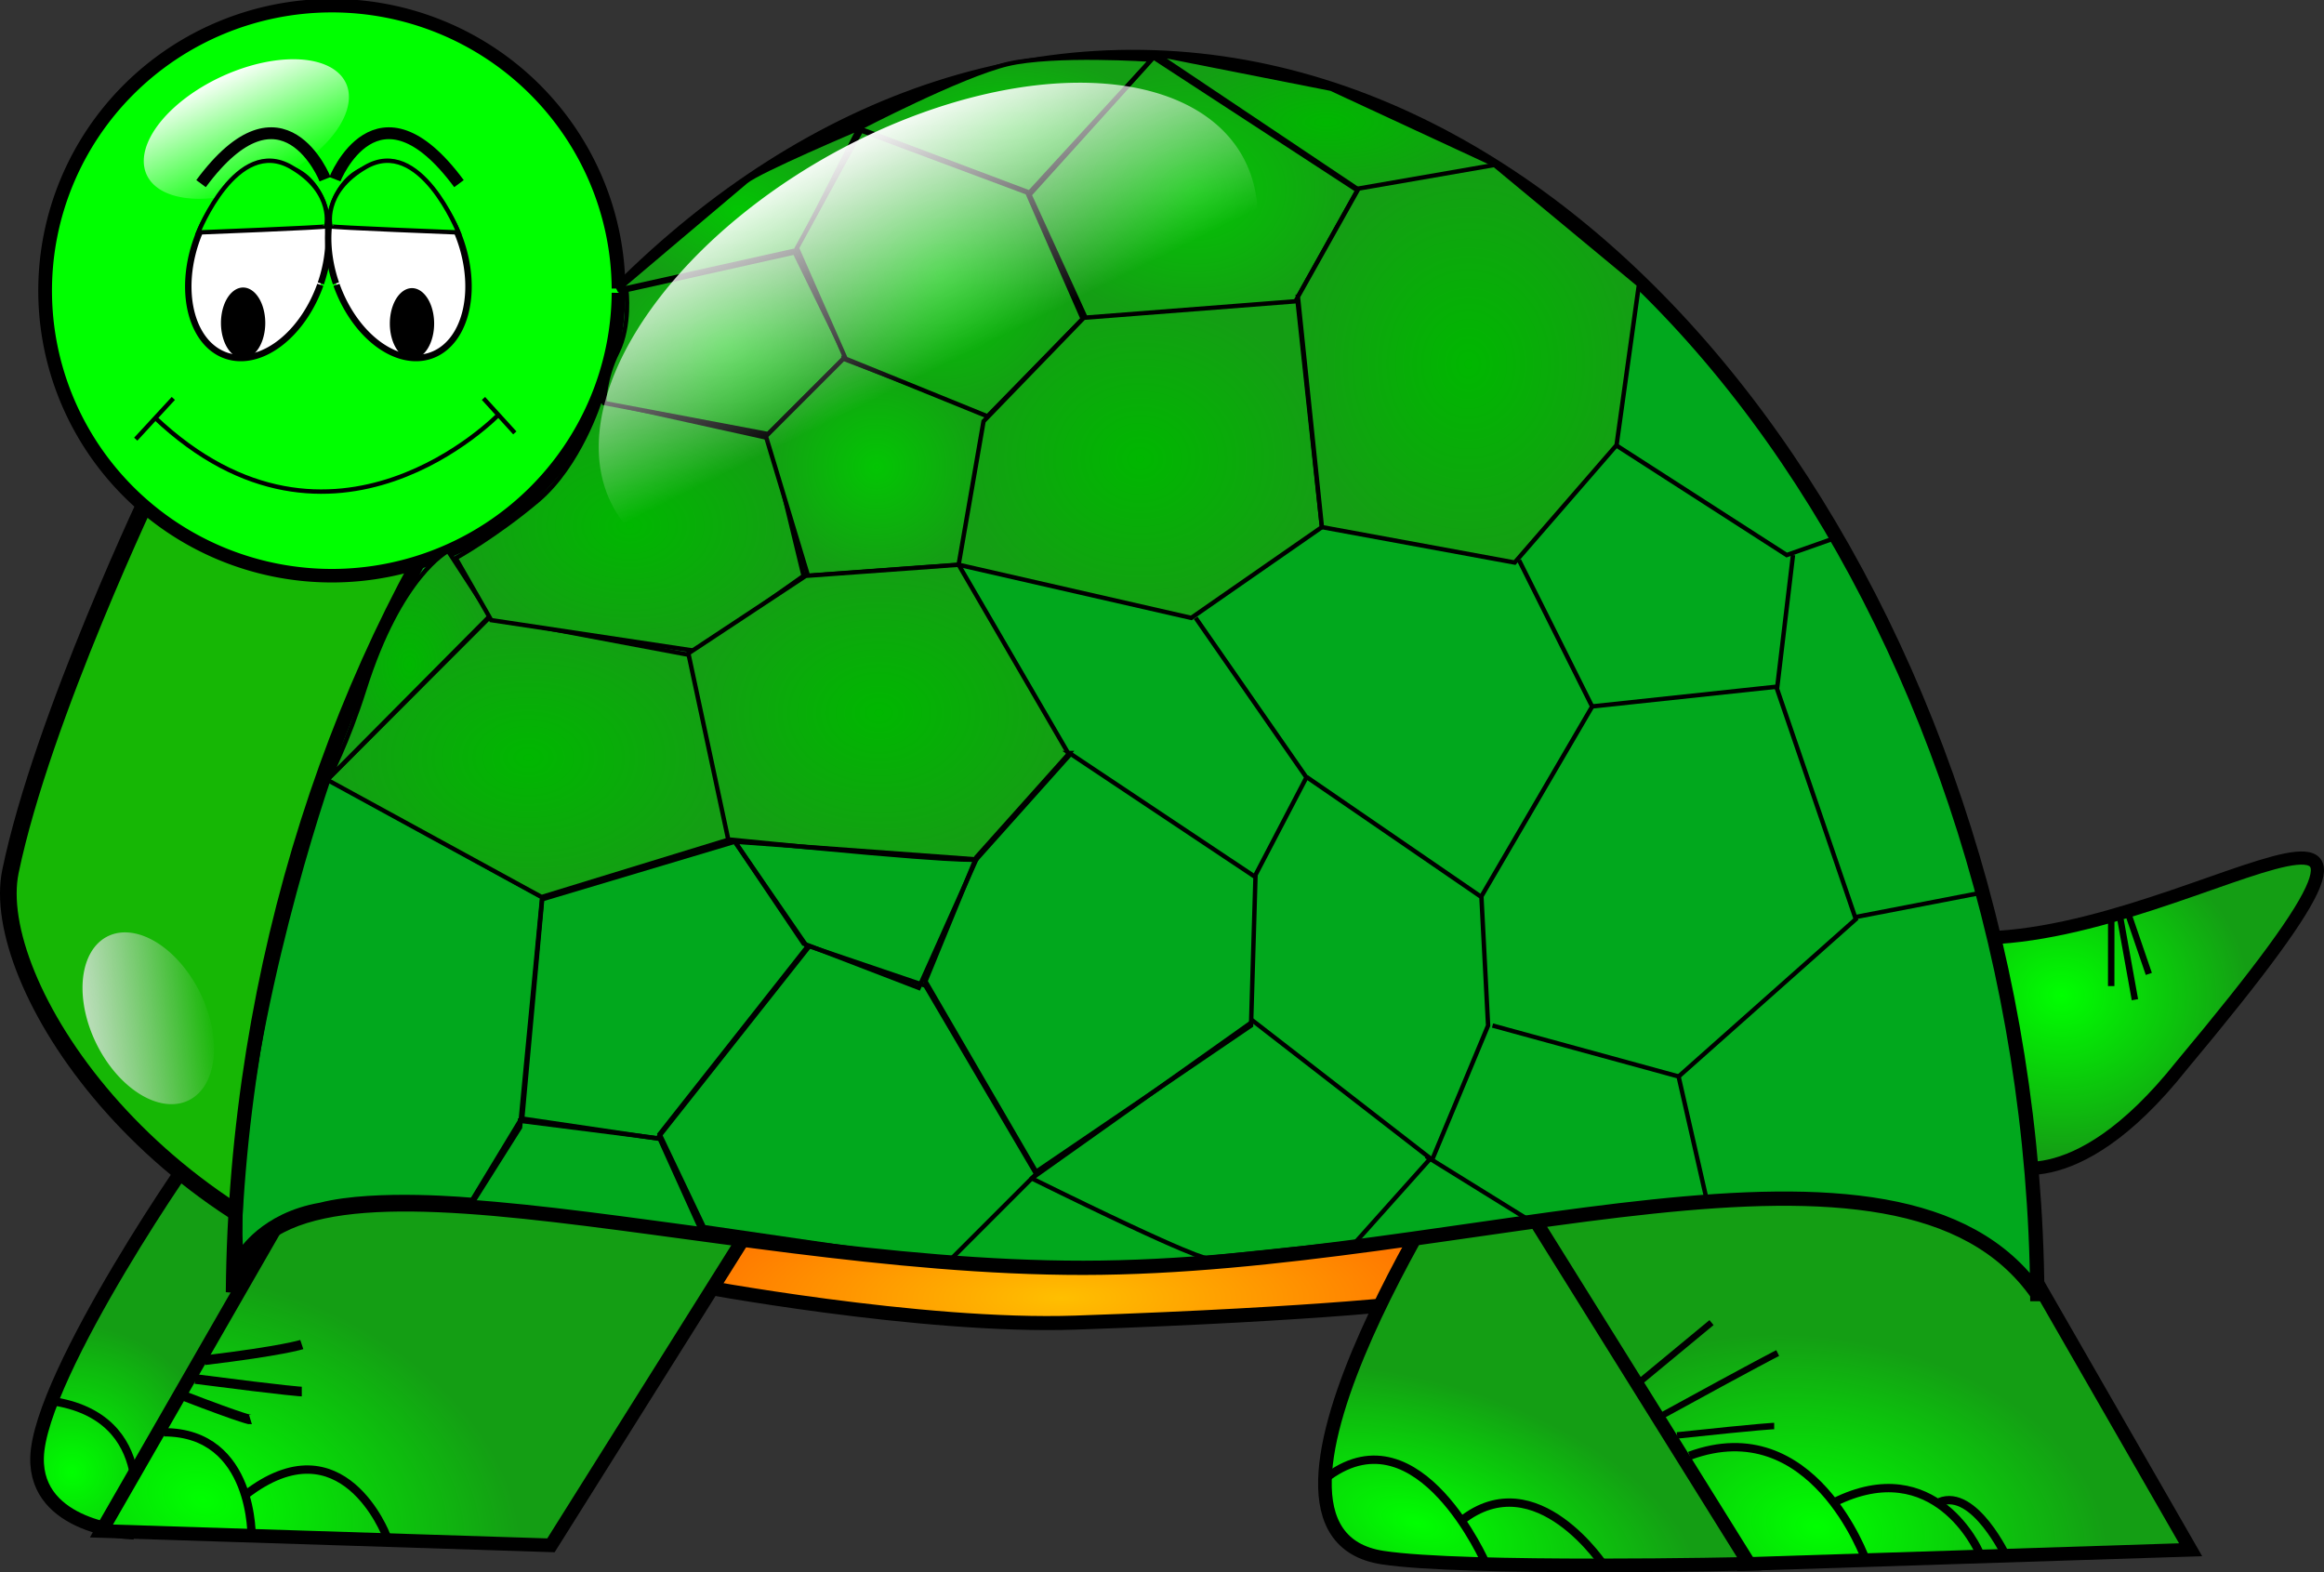 <?xml version="1.0" encoding="UTF-8"?>
<svg version="1.0" viewBox="0 0 529.88 358.46" xmlns="http://www.w3.org/2000/svg" xmlns:xlink="http://www.w3.org/1999/xlink">
<rect x="0" y="0" width="529.88" height="358.46" fill="#333333" stroke="none"/>
<defs>
<linearGradient id="b">
<stop stop-color="#03c503" offset="0"/>
<stop stop-color="#149e14" offset="1"/>
</linearGradient>
<linearGradient id="a">
<stop stop-color="#00b700" offset="0"/>
<stop stop-color="#149e14" offset="1"/>
</linearGradient>
<linearGradient id="d">
<stop stop-color="#fff" offset="0"/>
<stop stop-color="#fff" stop-opacity="0" offset="1"/>
</linearGradient>
<linearGradient id="c">
<stop stop-color="#0f0" offset="0"/>
<stop stop-color="#149e14" offset="1"/>
</linearGradient>
<radialGradient id="w" cx="579.65" cy="607.9" r="91.149" gradientTransform="matrix(.722 .11 -.071 .468 149.36 79.152)" gradientUnits="userSpaceOnUse" xlink:href="#c"/>
<radialGradient id="v" cx="479.9" cy="580.26" r="49.913" gradientTransform="matrix(1.275 .375 -.183 .621 -72.16 -113.7)" gradientUnits="userSpaceOnUse" xlink:href="#c"/>
<radialGradient id="u" cx="202.49" cy="595.07" r="91.149" gradientTransform="matrix(.779 .228 -.155 .531 91.168 59.119)" gradientUnits="userSpaceOnUse" xlink:href="#c"/>
<radialGradient id="t" cx="172.32" cy="561.74" r="34.23" gradientTransform="matrix(.915 .404 -.396 .897 191.71 -158.47)" gradientUnits="userSpaceOnUse" xlink:href="#c"/>
<linearGradient id="z" x1="203.45" x2="268.69" y1="274.86" y2="274.86" gradientUnits="userSpaceOnUse" xlink:href="#d"/>
<radialGradient id="s" cx="626.22" cy="459.72" r="42.716" gradientTransform="matrix(1 0 0 .864 -45.714 -90.886)" gradientUnits="userSpaceOnUse" xlink:href="#c"/>
<radialGradient id="r" cx="398.21" cy="571.99" r="85.529" gradientTransform="matrix(1 0 0 .296 -45.714 206)" gradientUnits="userSpaceOnUse">
<stop stop-color="#ffbf00" offset="0"/>
<stop stop-color="#f70" offset="1"/>
</radialGradient>
<linearGradient id="y" x1="203.45" x2="268.69" y1="274.86" y2="274.86" gradientUnits="userSpaceOnUse">
<stop stop-color="#bfdfbf" offset="0"/>
<stop stop-color="#d9d9d9" stop-opacity="0" offset="1"/>
</linearGradient>
<radialGradient id="q" cx="299.76" cy="353.59" r="40.148" gradientTransform="matrix(1 0 0 .723 -45.714 -56.425)" gradientUnits="userSpaceOnUse" xlink:href="#a"/>
<radialGradient id="p" cx="321.48" cy="311.92" r="28.027" gradientTransform="matrix(1 0 0 .757 -45.714 -78.399)" gradientUnits="userSpaceOnUse" xlink:href="#b"/>
<radialGradient id="o" cx="324.51" cy="281.36" r="28.027" gradientTransform="matrix(1 0 0 .676 -45.714 -63.016)" gradientUnits="userSpaceOnUse" xlink:href="#b"/>
<radialGradient id="n" cx="370.47" cy="296.01" r="33.077" gradientTransform="translate(-45.714 -154.29)" gradientUnits="userSpaceOnUse" xlink:href="#b"/>
<radialGradient id="m" cx="416.18" cy="338.44" r="41.916" gradientTransform="matrix(1 0 0 .873 -45.714 -111.47)" gradientUnits="userSpaceOnUse" xlink:href="#a"/>
<radialGradient id="l" cx="428.3" cy="276.82" r="37.876" gradientTransform="matrix(1 0 0 .807 -45.714 -100.76)" gradientUnits="userSpaceOnUse" xlink:href="#b"/>
<radialGradient id="k" cx="276.65" cy="406.31" r="46.344" gradientTransform="matrix(1 0 0 .699 -45.714 -31.888)" gradientUnits="userSpaceOnUse" xlink:href="#a"/>
<radialGradient id="j" cx="249.57" cy="385.16" r="18.872" gradientTransform="matrix(1 0 0 1.398 -45.714 -307.62)" gradientUnits="userSpaceOnUse" xlink:href="#a"/>
<radialGradient id="i" cx="356.58" cy="396.05" r="43.937" gradientTransform="matrix(1 0 0 .777 -45.714 -65.829)" gradientUnits="userSpaceOnUse" xlink:href="#a"/>
<radialGradient id="h" cx="356.08" cy="340.2" r="25.754" gradientTransform="matrix(1 0 0 .98 -45.714 -147.61)" gradientUnits="userSpaceOnUse" xlink:href="#b"/>
<radialGradient id="g" cx="385.37" cy="262.2" r="33.835" gradientTransform="matrix(1 0 0 .469 -45.714 -15.129)" gradientUnits="userSpaceOnUse" xlink:href="#b"/>
<radialGradient id="f" cx="458.63" cy="261.55" r="39.249" gradientTransform="matrix(1 0 0 .408 -45.714 .543)" gradientUnits="userSpaceOnUse" xlink:href="#a"/>
<radialGradient id="e" cx="491" cy="316.6" r="39.374" gradientTransform="matrix(1 0 0 1.164 -45.714 -206.15)" gradientUnits="userSpaceOnUse" xlink:href="#a"/>
<linearGradient id="x" x1="203.45" x2="241.62" y1="274.86" y2="274.57" gradientUnits="userSpaceOnUse" xlink:href="#d"/>
</defs>
<g transform="translate(-110.48 -79.381)">
<path d="m282.14 348.79-13.57 23.57s51.88 9.79 87.14 8.57c58.16-2 80.72-5 80.72-5l-1.43-26.42c-50.95-0.24-101.9-35.11-152.86-0.72z" fill="url(#r)" fill-rule="evenodd" stroke="#000" stroke-width="3.2"/>
<path d="m156.43 340.25 27.85 7.83-44.28 80.71s-21.48-1.1-21.07-17.09c0.49-18.95 37.14-72.18 37.5-71.45z" fill="url(#t)" fill-rule="evenodd" stroke="#000" stroke-width="3.105"/>
<path d="m122.14 398.79c25 3.57 18.57 28.57 18.57 28.57" fill="none" stroke="#000" stroke-width="1.9"/>
<path d="m536.45 304.82-105.69 9.01 76.7 122.17 102.49-3.28-73.5-127.9z" fill="url(#w)" fill-rule="evenodd" stroke="#000" stroke-width="3.105"/>
<path d="m209.29 374.51c-65-14.29-101.59-71.55-96.43-96.43 7.29-35.21 32.85-88.57 32.85-88.57l70.72 12.14-7.14 172.86z" fill="#16b705" fill-rule="evenodd" stroke="#000" stroke-width="3.8"/>
<path d="m207.11 300.53 105.69 9.01-76.7 122.17-102.49-3.27 73.5-127.91z" fill="url(#u)" fill-rule="evenodd" stroke="#000" stroke-width="3.105"/>
<path d="m447.86 337.36s-61.49 91.09-22.15 97.15c18.58 2.85 83.58 1.42 83.58 1.42l-61.43-98.57z" fill="url(#v)" fill-rule="evenodd" stroke="#000" stroke-width="3.105"/>
<path d="m556.43 293.08c50.79 3.96 125.15-58.97 51.43 29.28-25 31.43-41.43 22.15-41.43 22.15l-10-51.43z" fill="url(#s)" fill-rule="evenodd" stroke="#000" stroke-width="3"/>
<path d="m574.99 374.43c-31.57-45.15-129.93-6.05-217.47-5.99-87.54 0.07-187.82-36.03-193.93 5.57 1.35-148.95 93.88-283.4 207.43-281.63 111.94 1.747 202.81 135.2 203.97 282.05z" fill="#01a81d" stroke="#000" stroke-width="3.255"/>
<path transform="matrix(1.408 0 0 1.389 -150.77 -307.39)" d="m285.71 326.52a46.429 46.786 0 1 1 0-0.71" fill="#0f0" stroke="#000" stroke-width="2.22"/>
<path transform="matrix(.177 .387 -2.053 .941 689.1 -241.18)" d="m267.14 274.92a31.071 11.071 0 1 1 0-0.17" fill="url(#z)"/>
<path transform="matrix(.476 .123 .222 1.735 -29.095 -194.33)" d="m267.14 274.92a31.071 11.071 0 1 1 0-0.17" fill="url(#y)"/>
<path d="m484.29 394.51 16.42-13.58" fill="none" stroke="#000" stroke-width="1.467"/>
<path d="m489.37 402.15c22.14-12.14 26.43-14.28 26.43-14.28" fill="none" stroke="#000" stroke-width="1.467"/>
<path d="m492.86 406.65c20-2.14 22.14-2.14 22.14-2.14" fill="none" stroke="#000" stroke-width="1.467"/>
<path d="m157.14 389.51c17.86-2.15 22.15-3.58 22.15-3.58" fill="none" stroke="#000" stroke-width="2.2"/>
<path d="m155 393.79c22.14 2.86 24.29 2.86 24.29 2.86" fill="none" stroke="#000" stroke-width="2.2"/>
<path d="m151.7 397.4c15.2 5.85 15.89 5.64 15.89 5.64" fill="none" stroke="#000" stroke-width="2.2"/>
<path d="m147.86 405.93c20.71 0 20 24.29 20 24.29" fill="none" stroke="#000" stroke-width="1.9"/>
<path d="m166.43 420.22c22.14-17.14 32.14 9.29 32.14 9.29" fill="none" stroke="#000" stroke-width="1.9"/>
<path d="m413.39 415.93c20.72-15 35.9 20 35.9 20" fill="none" stroke="#000" stroke-width="1.9"/>
<path d="m443.66 426.11c17.14-13.57 32.77 10.54 32.77 10.54" fill="none" stroke="#000" stroke-width="1.9"/>
<path d="m495.71 411.29c28.13-10.36 40.18 23.75 40.18 23.75" fill="none" stroke="#000" stroke-width="1.9"/>
<path d="m528.61 421.94c23.12-11.55 33.04 11.16 33.04 11.16" fill="none" stroke="#000" stroke-width="1.9"/>
<path d="m552.71 421.84c7.96-3.22 15.36 12.68 15.36 12.68" fill="none" stroke="#000" stroke-width="1.9"/>
<path d="m591.85 289.04-0.01 15.16" fill="none" stroke="#000" stroke-width="1.467"/>
<path d="m593.96 289.03 3.29 18.28" fill="none" stroke="#000" stroke-width="1.467"/>
<path d="m595.72 287.71 4.7 13.72" fill="none" stroke="#000" stroke-width="1.467"/>
<path d="m185.36 257.13 48.74 26.77-5.05 52.53-10.46 16.58s-22.33-2.18-35.06 1.07c-13.32 2.29-18.18 10.81-18.16 10.48-1.55-37.08 13.69-88.87 19.99-107.43z" fill="none" stroke="#000" stroke-width="1px"/>
<path d="m185.09 257.18 48.88 26.72 42.81-13.13-8.34-41.92-46.34-8.71-37.01 37.04z" fill="url(#k)" fill-rule="evenodd" stroke="#000" stroke-width="1px"/>
<path d="m185.48 256.76s4.19-7.86 8.09-20.21c8.2-26.01 19.06-31.56 19.06-31.56l9.6 14.77-36.75 37z" fill="url(#j)" fill-rule="evenodd" stroke="#000" stroke-width="1px"/>
<path d="m269.45 227.84 24.25-17.17-7.58-31.32-38.89-8.58s-4.55 14.64-14.14 22.73c-9.6 8.08-18.69 13.13-18.69 13.13l8.08 14.14 46.97 7.07z" fill="url(#q)" fill-rule="evenodd" stroke="#000" stroke-width="1px"/>
<path d="m285.62 178.34 17.67-17.67-11.61-23.74-38.39 8.58s1.01 8.08-2.02 14.14c-3.03 6.07-3.03 11.62-3.03 11.62l37.38 7.07z" fill="url(#p)" fill-rule="evenodd" stroke="#000" stroke-width="1px"/>
<path d="m292.18 136.42 14.14-27.78s-22.72 9.6-25.76 12.12c-3.03 2.53-29.29 24.75-29.29 24.75l40.91-9.09z" fill="url(#o)" fill-rule="evenodd" stroke="#000" stroke-width="1px"/>
<path d="m302.79 161.17 32.83 12.63-6.06 34.34-34.85 2.53-9.6-31.82 17.68-17.68z" fill="url(#h)" fill-rule="evenodd" stroke="#000" stroke-width="1px"/>
<path d="m306.83 109.15-14.65 26.77 11.11 25.25 32.33 13.13 21.72-22.22-12.63-28.79-37.88-14.14z" fill="url(#n)" fill-rule="evenodd" stroke="#000" stroke-width="1px"/>
<path d="m276.52 270.77c55.06 5.56 56.57 4.55 56.57 4.55l21.22-23.74-25.26-43.44-34.85 2.53-26.77 17.68 9.09 42.42z" fill="url(#i)" fill-rule="evenodd" stroke="#000" stroke-width="1px"/>
<path d="m229.05 334.92 31.82 4.04 9.59 21.21-53.03-6.06 11.62-19.19z" fill="none" stroke="#000" stroke-width="1px"/>
<path d="m278.04 271.28 16.67 24.24-34.35 43.44-30.81-4.55 4.55-50 43.94-13.13z" fill="none" stroke="#000" stroke-width="1px"/>
<path d="m293.7 294.51 26.26 10.1 13.13-29.29-55.05-4.04 15.66 23.23z" fill="none" stroke="#000" stroke-width="1px"/>
<path d="m321.48 304.11 25.25 42.93-20.2 20.2-55.56-8.08-10.1-21.21 33.84-42.93 26.77 9.09z" fill="none" stroke="#000" stroke-width="1px"/>
<path d="m354.31 251.07 42.42 28.29-1.01 33.84-48.99 33.33-25.25-43.43 11.61-28.29 21.22-23.74z" fill="none" stroke="#000" stroke-width="1px"/>
<path d="m345.72 348.05c37.88 18.69 39.9 18.18 39.9 18.18l33.84-3.53 17.17-19.2-40.4-31.31-50.51 35.86z" fill="none" stroke="#000" stroke-width="1px"/>
<path d="m345.21 123.29 27.78-30.305s-22.22-1.515-32.83 1.01c-10.6 2.525-33.84 14.645-33.84 14.645l38.89 14.65z" fill="url(#g)" fill-rule="evenodd" stroke="#000" stroke-width="1px"/>
<path d="m358.35 152.58 46.97-3.53 14.65-26.27-46.47-30.3-28.29 31.31 13.14 28.79z" fill="url(#l)" fill-rule="evenodd" stroke="#000" stroke-width="1px"/>
<path d="m406.33 148.04-48.74 3.79-22.86 23.61-5.68 32.7 53.04 12.12 29.79-20.7-5.55-51.52z" fill="url(#m)" fill-rule="evenodd" stroke="#000" stroke-width="1px"/>
<path d="m383.1 220.26 25.25 36.37-11.74 22.48" fill="none" stroke="#000" stroke-width="1px"/>
<path d="m374.16 91.754 46.31 31.026 31.19-5.68-37.69-17.486-39.81-7.86z" fill="url(#f)" fill-rule="evenodd" stroke="#000" stroke-width="1px"/>
<path d="m408.38 256.53 39.87 27.37 1.52 29.3-12.63 30.3" fill="none" stroke="#000" stroke-width="1px"/>
<path d="m435.62 343 25.26 15.66" fill="none" stroke="#000" stroke-width="1px"/>
<path d="m450.78 313.2 42.42 11.61 6.57 28.79" fill="none" stroke="#000" stroke-width="1px"/>
<path d="m406.41 147.04 5.47 52.52 43.95 8.08 23.23-26.77 5.1-36.58-32.94-27.3-30.98 5.38-13.83 24.67z" fill="url(#e)" fill-rule="evenodd" stroke="#000" stroke-width="1px"/>
<path d="m456.84 207.13 16.66 33.34-25.31 43.37" fill="none" stroke="#000" stroke-width="1px"/>
<path d="m478.75 180.76 39.11 25.17 12.14-4.28" fill="none" stroke="#000" stroke-width="1px"/>
<path d="m473.61 240.43 42.1-4.5 3.58-30" fill="none" stroke="#000" stroke-width="1px"/>
<path d="m515.43 235.8 18.18 53.15-40.53 35.99" fill="none" stroke="#000" stroke-width="1px"/>
<path d="m533.61 288.45 28.79-5.56" fill="none" stroke="#000" stroke-width="1px"/>
<path transform="matrix(.515 1.409 -6.63 3.282 2022.7 -1079.5)" d="m267.14 274.92a31.071 11.071 0 1 1 0-0.17" fill="url(#x)"/>
<path transform="matrix(.944 .331 -.331 .944 52.333 -213.61)" d="m242.14 294.26a15 22.5 0 1 1 0-0.34" fill="#fff" stroke="#000" stroke-width="1.467"/>
<path transform="matrix(-.944 .331 .331 .944 318.38 -213.61)" d="m242.14 294.26a15 22.5 0 1 1 0-0.34" fill="#fff" stroke="#000" stroke-width="1.467"/>
<path d="m145.71 174.51c40.72 38.57 78.58-0.72 78.58-0.72" fill="none" stroke="#000" stroke-width="1px"/>
<path d="m141.43 179.51 8.57-9.29" fill="none" stroke="#000" stroke-width="1px"/>
<path d="m220.71 170.22 7.15 7.86" fill="none" stroke="#000" stroke-width="1px"/>
<path d="m176.89 117.48c10.03 5.83 7.95 13.76 7.95 13.51-0.12 0.25-29.16 1.39-29.16 1.39s8.76-22.14 21.21-14.9z" fill="#0f0" fill-rule="evenodd" stroke="#000" stroke-width="1px"/>
<path d="m193.81 117.48c-10.03 5.83-7.96 13.76-7.96 13.51 0.13 0.25 29.17 1.39 29.17 1.39s-8.77-22.14-21.21-14.9z" fill="#0f0" fill-rule="evenodd" stroke="#000" stroke-width="1px"/>
<path transform="matrix(1 0 0 1.185 -46.219 -212.7)" d="m217.18 308.67a5.051 6.819 0 1 1 0-0.1" stroke-width="1.467"/>
<path transform="matrix(1 0 0 1.185 -7.714 -212.56)" d="m217.18 308.67a5.051 6.819 0 1 1 0-0.1" stroke-width="1.467"/>
<path d="m156.32 121.25c18.68-25.255 28.28-1.01 28.28-1.01" fill="none" stroke="#000" stroke-width="2.7"/>
<path d="m215.13 121.25c-18.69-25.255-28.29-1.01-28.29-1.01" fill="none" stroke="#000" stroke-width="2.7"/>
</g>
</svg>
